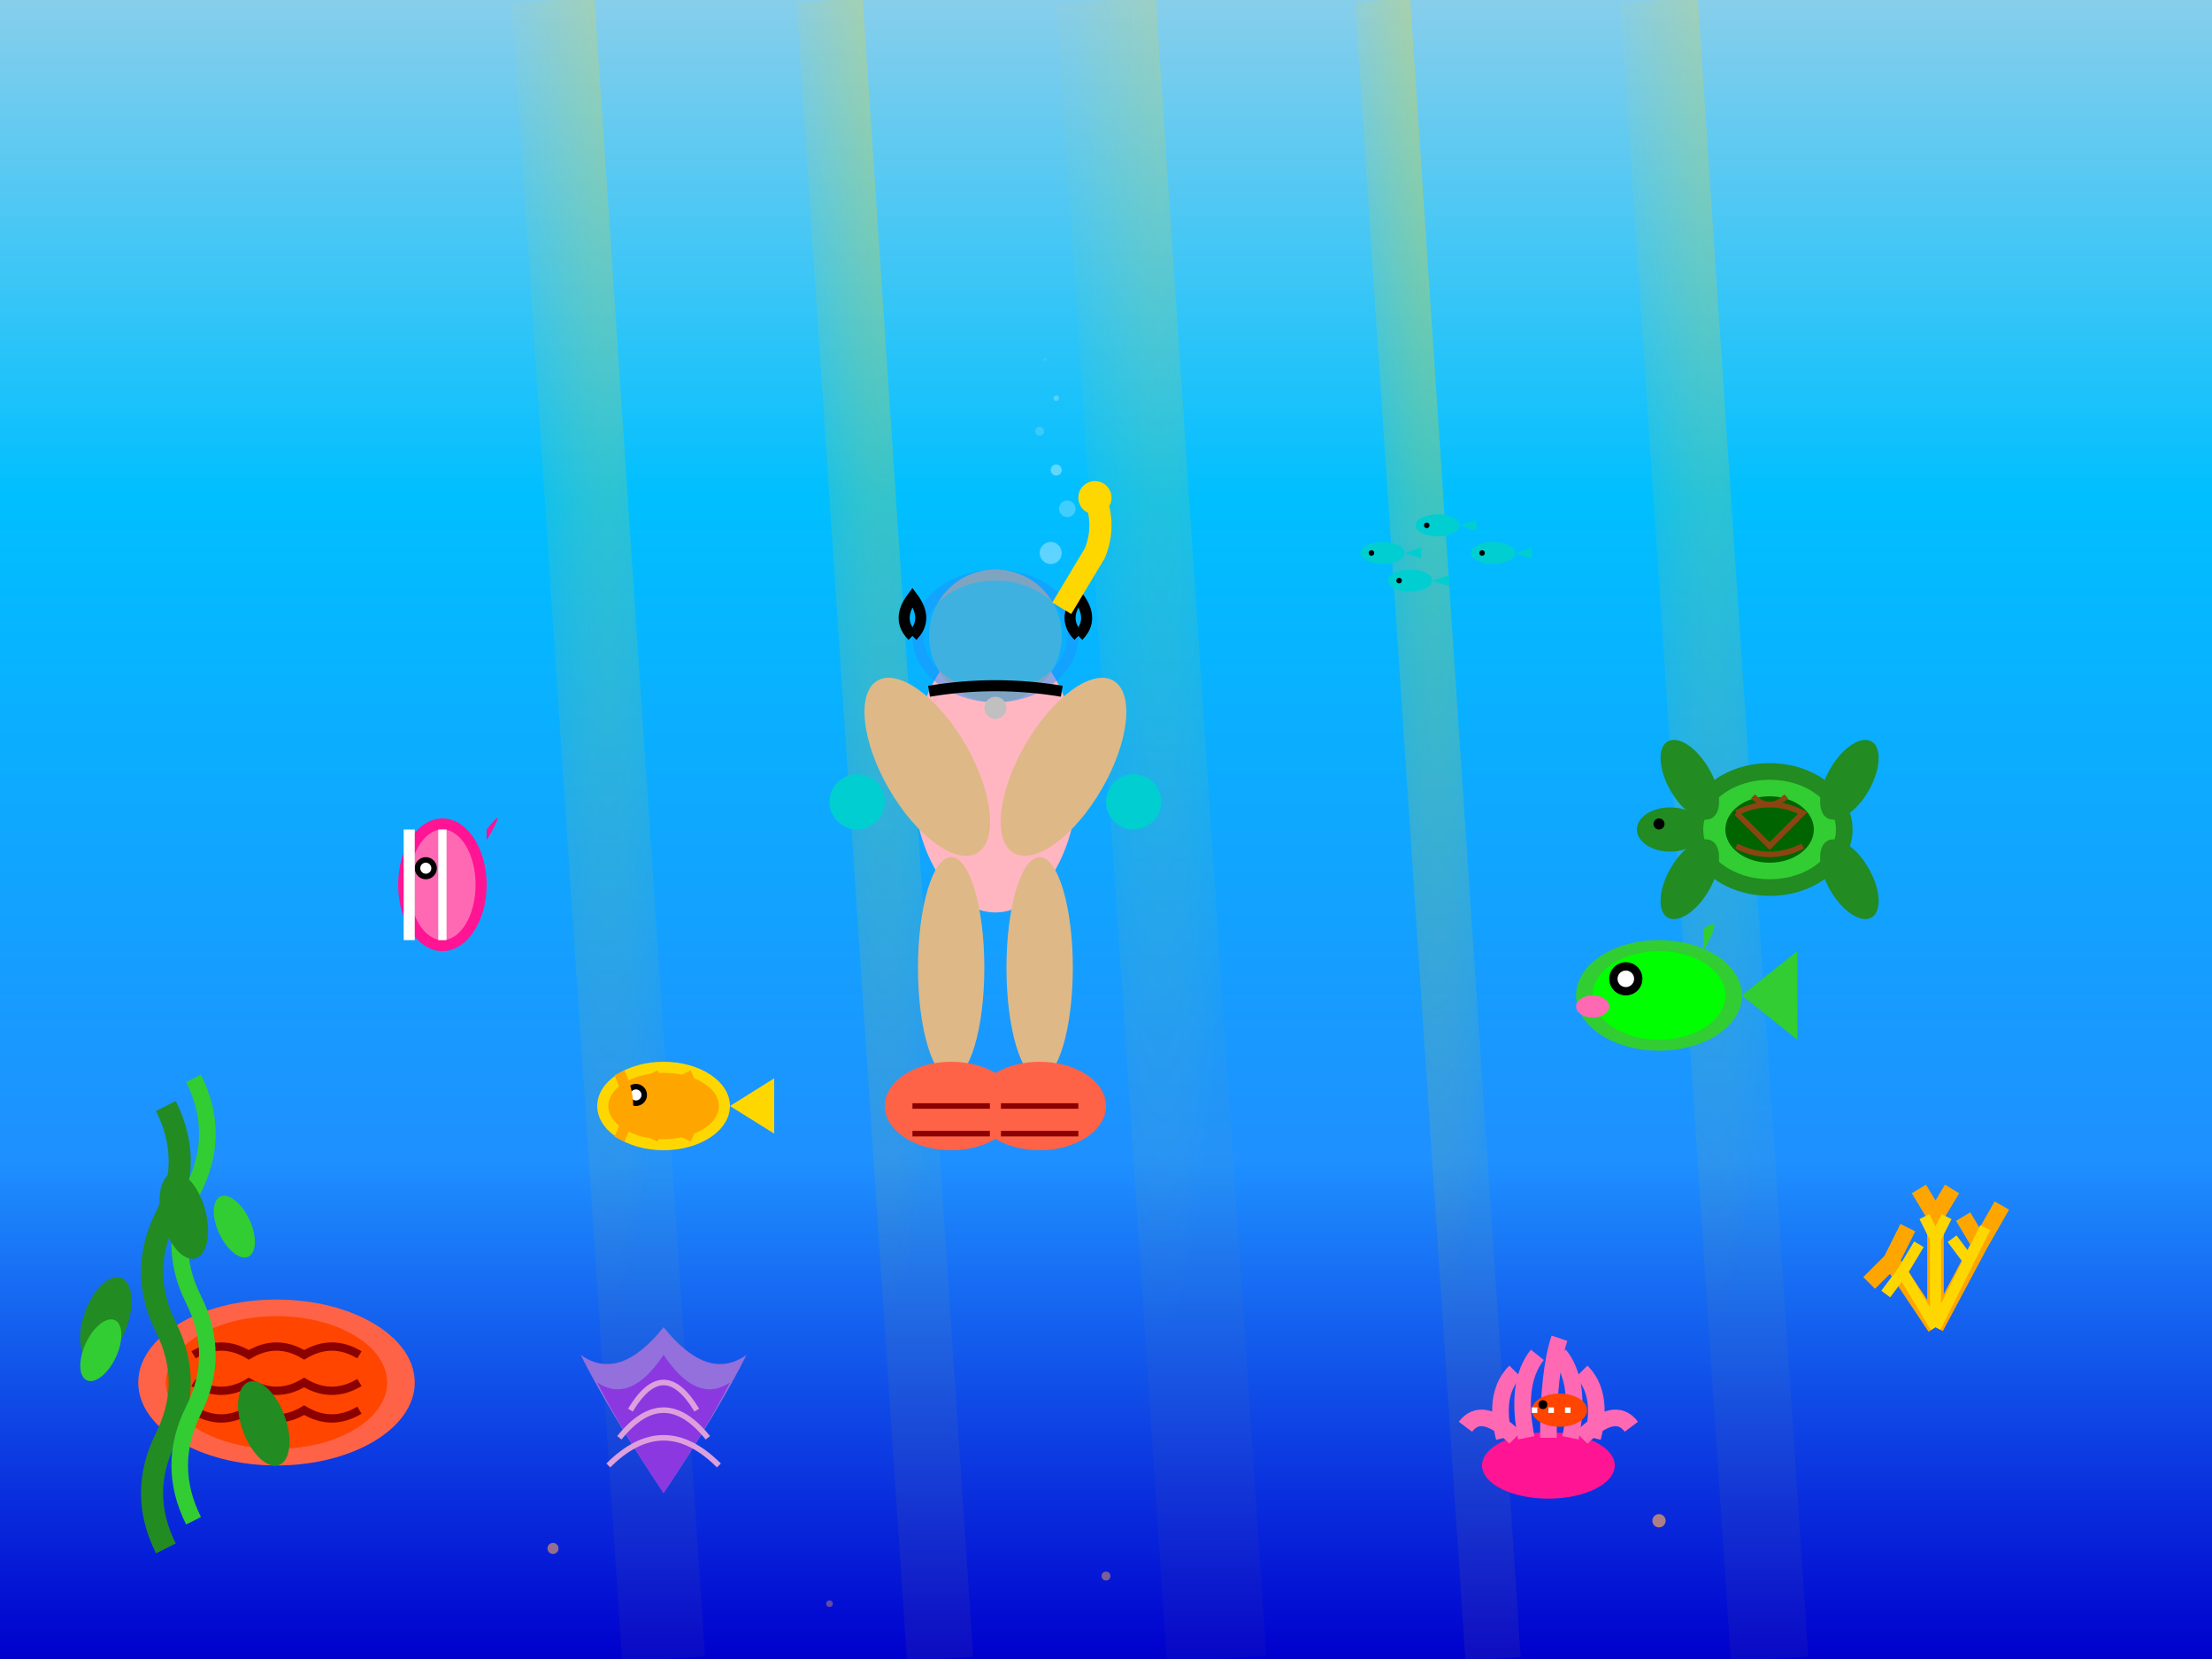 <svg xmlns="http://www.w3.org/2000/svg" viewBox="0 0 400 300">
    <defs>
        <linearGradient id="waterGradient" x1="0%" y1="0%" x2="0%" y2="100%">
            <stop offset="0%" style="stop-color:#87CEEB;stop-opacity:1" />
            <stop offset="30%" style="stop-color:#00BFFF;stop-opacity:1" />
            <stop offset="70%" style="stop-color:#1E90FF;stop-opacity:1" />
            <stop offset="100%" style="stop-color:#0000CD;stop-opacity:1" />
        </linearGradient>
        <radialGradient id="sunlightRays" cx="50%" cy="0%" r="80%">
            <stop offset="0%" style="stop-color:#FFD700;stop-opacity:0.6" />
            <stop offset="100%" style="stop-color:#FFD700;stop-opacity:0.1" />
        </radialGradient>
        <filter id="handDrawn">
            <feTurbulence baseFrequency="0.02" numOctaves="3" result="noise"/>
            <feDisplacementMap in="SourceGraphic" in2="noise" scale="1"/>
        </filter>
        <filter id="bubble">
            <feGaussianBlur stdDeviation="1" result="coloredBlur"/>
            <feMerge> 
                <feMergeNode in="coloredBlur"/>
                <feMergeNode in="SourceGraphic"/>
            </feMerge>
        </filter>
    </defs>
    
    <!-- Underwater background -->
    <rect width="400" height="300" fill="url(#waterGradient)"/>
    
    <!-- Sunlight rays from surface -->
    <path d="M100 0 L120 300" stroke="url(#sunlightRays)" stroke-width="15" opacity="0.4"/>
    <path d="M150 0 L170 300" stroke="url(#sunlightRays)" stroke-width="12" opacity="0.5"/>
    <path d="M200 0 L220 300" stroke="url(#sunlightRays)" stroke-width="18" opacity="0.3"/>
    <path d="M250 0 L270 300" stroke="url(#sunlightRays)" stroke-width="10" opacity="0.6"/>
    <path d="M300 0 L320 300" stroke="url(#sunlightRays)" stroke-width="14" opacity="0.4"/>
    
    <!-- Snorkeler -->
    <g transform="translate(180, 120)">
        <!-- Body -->
        <ellipse cx="0" cy="20" rx="15" ry="25" fill="#FFB6C1" filter="url(#handDrawn)"/>
        <!-- Head -->
        <circle cx="0" cy="-5" r="12" fill="#DEB887" filter="url(#handDrawn)"/>
        
        <!-- Snorkel mask -->
        <ellipse cx="0" cy="-5" rx="15" ry="12" fill="#1E90FF" opacity="0.7" filter="url(#handDrawn)"/>
        <ellipse cx="0" cy="-5" rx="13" ry="10" fill="#00BFFF" opacity="0.5"/>
        <!-- Mask strap -->
        <path d="M-15 -5 Q-18 -8 -15 -12 Q-12 -8 -15 -5" stroke="#000000" stroke-width="2" fill="none"/>
        <path d="M15 -5 Q18 -8 15 -12 Q12 -8 15 -5" stroke="#000000" stroke-width="2" fill="none"/>
        
        <!-- Snorkel tube -->
        <path d="M12 -10 Q15 -15 18 -20 Q20 -25 18 -30" stroke="#FFD700" stroke-width="4" fill="none" filter="url(#handDrawn)"/>
        <circle cx="18" cy="-30" r="3" fill="#FFD700"/>
        
        <!-- Arms -->
        <ellipse cx="-20" cy="10" rx="8" ry="18" fill="#DEB887" transform="rotate(-30)" filter="url(#handDrawn)"/>
        <ellipse cx="20" cy="10" rx="8" ry="18" fill="#DEB887" transform="rotate(30)" filter="url(#handDrawn)"/>
        
        <!-- Hands/gloves -->
        <circle cx="-25" cy="25" r="5" fill="#00CED1" filter="url(#handDrawn)"/>
        <circle cx="25" cy="25" r="5" fill="#00CED1" filter="url(#handDrawn)"/>
        
        <!-- Legs -->
        <ellipse cx="-8" cy="55" rx="6" ry="20" fill="#DEB887" filter="url(#handDrawn)"/>
        <ellipse cx="8" cy="55" rx="6" ry="20" fill="#DEB887" filter="url(#handDrawn)"/>
        
        <!-- Fins -->
        <ellipse cx="-8" cy="80" rx="12" ry="8" fill="#FF6347" filter="url(#handDrawn)"/>
        <ellipse cx="8" cy="80" rx="12" ry="8" fill="#FF6347" filter="url(#handDrawn)"/>
        <!-- Fin details -->
        <path d="M-15 80 L-1 80 M-15 85 L-1 85" stroke="#8B0000" stroke-width="1"/>
        <path d="M1 80 L15 80 M1 85 L15 85" stroke="#8B0000" stroke-width="1"/>
        
        <!-- Wetsuit details -->
        <path d="M-12 5 Q0 3 12 5" stroke="#000000" stroke-width="2" fill="none"/>
        <circle cx="0" cy="8" r="2" fill="#C0C0C0"/>
    </g>
    
    <!-- Tropical fish -->
    <g transform="translate(120, 200)">
        <!-- Fish 1 - Yellow tang -->
        <ellipse cx="0" cy="0" rx="12" ry="8" fill="#FFD700" filter="url(#handDrawn)"/>
        <ellipse cx="0" cy="0" rx="10" ry="6" fill="#FFA500"/>
        <!-- Tail -->
        <path d="M12 0 L20 -5 L20 5 Z" fill="#FFD700" filter="url(#handDrawn)"/>
        <!-- Eye -->
        <circle cx="-5" cy="-2" r="2" fill="#000000"/>
        <circle cx="-5" cy="-2" r="1" fill="#FFFFFF"/>
        <!-- Stripes -->
        <path d="M-8 -6 Q-5 0 -8 6" stroke="#FFA500" stroke-width="2" fill="none"/>
        <path d="M-2 -6 Q1 0 -2 6" stroke="#FFA500" stroke-width="2" fill="none"/>
        <path d="M4 -6 Q7 0 4 6" stroke="#FFA500" stroke-width="2" fill="none"/>
        <!-- Fins -->
        <path d="M-2 -8 Q-5 -12 -2 -8" fill="#FFD700"/>
        <path d="M-2 8 Q-5 12 -2 8" fill="#FFD700"/>
    </g>
    
    <g transform="translate(300, 180)">
        <!-- Fish 2 - Parrotfish -->
        <ellipse cx="0" cy="0" rx="15" ry="10" fill="#32CD32" filter="url(#handDrawn)"/>
        <ellipse cx="0" cy="0" rx="12" ry="8" fill="#00FF00"/>
        <!-- Tail -->
        <path d="M15 0 L25 -8 L25 8 Z" fill="#32CD32" filter="url(#handDrawn)"/>
        <!-- Eye -->
        <circle cx="-6" cy="-3" r="3" fill="#000000"/>
        <circle cx="-6" cy="-3" r="1.5" fill="#FFFFFF"/>
        <!-- Mouth -->
        <ellipse cx="-12" cy="2" rx="3" ry="2" fill="#FF69B4"/>
        <!-- Fins -->
        <path d="M-5 -10 Q-8 -15 -5 -10" fill="#32CD32"/>
        <path d="M-5 10 Q-8 15 -5 10" fill="#32CD32"/>
        <path d="M8 -12 Q12 -15 8 -8" fill="#32CD32"/>
    </g>
    
    <g transform="translate(80, 160)">
        <!-- Fish 3 - Angelfish -->
        <ellipse cx="0" cy="0" rx="8" ry="12" fill="#FF1493" filter="url(#handDrawn)"/>
        <ellipse cx="0" cy="0" rx="6" ry="10" fill="#FF69B4"/>
        <!-- Distinctive tall fins -->
        <path d="M-8 -12 Q-12 -18 -8 -12" fill="#FF1493"/>
        <path d="M-8 12 Q-12 18 -8 12" fill="#FF1493"/>
        <path d="M8 -10 Q12 -15 8 -8" fill="#FF1493"/>
        <!-- Eye -->
        <circle cx="-3" cy="-3" r="2" fill="#000000"/>
        <circle cx="-3" cy="-3" r="1" fill="#FFFFFF"/>
        <!-- Stripes -->
        <path d="M-6 -10 L-6 10" stroke="#FFFFFF" stroke-width="2"/>
        <path d="M0 -10 L0 10" stroke="#FFFFFF" stroke-width="1.5"/>
    </g>
    
    <!-- School of small fish -->
    <g transform="translate(250, 100)">
        <ellipse cx="0" cy="0" rx="4" ry="2" fill="#00CED1" filter="url(#handDrawn)"/>
        <path d="M4 0 L7 -1 L7 1 Z" fill="#00CED1"/>
        <circle cx="-2" cy="0" r="0.5" fill="#000000"/>
    </g>
    
    <g transform="translate(260, 95)">
        <ellipse cx="0" cy="0" rx="4" ry="2" fill="#00CED1" filter="url(#handDrawn)"/>
        <path d="M4 0 L7 -1 L7 1 Z" fill="#00CED1"/>
        <circle cx="-2" cy="0" r="0.5" fill="#000000"/>
    </g>
    
    <g transform="translate(255, 105)">
        <ellipse cx="0" cy="0" rx="4" ry="2" fill="#00CED1" filter="url(#handDrawn)"/>
        <path d="M4 0 L7 -1 L7 1 Z" fill="#00CED1"/>
        <circle cx="-2" cy="0" r="0.5" fill="#000000"/>
    </g>
    
    <g transform="translate(270, 100)">
        <ellipse cx="0" cy="0" rx="4" ry="2" fill="#00CED1" filter="url(#handDrawn)"/>
        <path d="M4 0 L7 -1 L7 1 Z" fill="#00CED1"/>
        <circle cx="-2" cy="0" r="0.5" fill="#000000"/>
    </g>
    
    <!-- Coral reef -->
    <g transform="translate(50, 250)">
        <!-- Brain coral -->
        <ellipse cx="0" cy="0" rx="25" ry="15" fill="#FF6347" filter="url(#handDrawn)"/>
        <ellipse cx="0" cy="0" rx="20" ry="12" fill="#FF4500"/>
        <!-- Brain coral texture -->
        <path d="M-15 -5 Q-10 -8 -5 -5 Q0 -8 5 -5 Q10 -8 15 -5" stroke="#8B0000" stroke-width="1.5" fill="none"/>
        <path d="M-15 0 Q-10 3 -5 0 Q0 3 5 0 Q10 3 15 0" stroke="#8B0000" stroke-width="1.5" fill="none"/>
        <path d="M-15 5 Q-10 8 -5 5 Q0 8 5 5 Q10 8 15 5" stroke="#8B0000" stroke-width="1.5" fill="none"/>
    </g>
    
    <g transform="translate(120, 270)">
        <!-- Fan coral -->
        <path d="M0 0 Q-10 -15 -15 -25 Q-8 -20 0 -30 Q8 -20 15 -25 Q10 -15 0 0" fill="#9370DB" filter="url(#handDrawn)"/>
        <path d="M0 0 Q-8 -12 -12 -20 Q-6 -16 0 -25 Q6 -16 12 -20 Q8 -12 0 0" fill="#8A2BE2" opacity="0.8"/>
        <!-- Fan texture -->
        <path d="M-10 -5 Q0 -15 10 -5" stroke="#DDA0DD" stroke-width="1" fill="none"/>
        <path d="M-8 -10 Q0 -20 8 -10" stroke="#DDA0DD" stroke-width="1" fill="none"/>
        <path d="M-6 -15 Q0 -25 6 -15" stroke="#DDA0DD" stroke-width="1" fill="none"/>
    </g>
    
    <g transform="translate(350, 240)">
        <!-- Staghorn coral -->
        <path d="M0 0 L-8 -12 L-5 -18 M-8 -12 L-12 -8 M0 0 L8 -15 L12 -22 M8 -15 L5 -20 M0 0 L0 -20 L-3 -25 M0 -20 L3 -25" stroke="#FFA500" stroke-width="3" fill="none" filter="url(#handDrawn)"/>
        <path d="M0 0 L-6 -10 L-3 -15 M-6 -10 L-9 -6 M0 0 L6 -12 L9 -18 M6 -12 L3 -16 M0 0 L0 -16 L-2 -20 M0 -16 L2 -20" stroke="#FFD700" stroke-width="2" fill="none"/>
    </g>
    
    <!-- Sea anemone -->
    <g transform="translate(280, 260)">
        <ellipse cx="0" cy="5" rx="12" ry="6" fill="#FF1493" filter="url(#handDrawn)"/>
        <!-- Tentacles -->
        <path d="M-8 0 Q-10 -8 -6 -12" stroke="#FF69B4" stroke-width="3" fill="none"/>
        <path d="M-4 0 Q-6 -10 -2 -15" stroke="#FF69B4" stroke-width="3" fill="none"/>
        <path d="M0 0 Q0 -12 2 -18" stroke="#FF69B4" stroke-width="3" fill="none"/>
        <path d="M4 0 Q6 -10 2 -15" stroke="#FF69B4" stroke-width="3" fill="none"/>
        <path d="M8 0 Q10 -8 6 -12" stroke="#FF69B4" stroke-width="3" fill="none"/>
        <path d="M-6 0 Q-12 -6 -15 -2" stroke="#FF69B4" stroke-width="3" fill="none"/>
        <path d="M6 0 Q12 -6 15 -2" stroke="#FF69B4" stroke-width="3" fill="none"/>
        <!-- Clownfish hiding in anemone -->
        <ellipse cx="2" cy="-5" rx="5" ry="3" fill="#FF4500" filter="url(#handDrawn)"/>
        <path d="M-3 -5 L-2 -5 M0 -5 L1 -5 M3 -5 L4 -5" stroke="#FFFFFF" stroke-width="1"/>
        <circle cx="-1" cy="-6" r="0.8" fill="#000000"/>
    </g>
    
    <!-- Bubbles from snorkeler -->
    <g transform="translate(190, 100)">
        <circle cx="0" cy="0" r="2" fill="#FFFFFF" opacity="0.6" filter="url(#bubble)"/>
        <circle cx="3" cy="-8" r="1.5" fill="#FFFFFF" opacity="0.5" filter="url(#bubble)"/>
        <circle cx="1" cy="-15" r="1" fill="#FFFFFF" opacity="0.6" filter="url(#bubble)"/>
        <circle cx="-2" cy="-22" r="0.8" fill="#FFFFFF" opacity="0.4" filter="url(#bubble)"/>
        <circle cx="1" cy="-28" r="0.5" fill="#FFFFFF" opacity="0.5" filter="url(#bubble)"/>
        <circle cx="-1" cy="-35" r="0.3" fill="#FFFFFF" opacity="0.3" filter="url(#bubble)"/>
    </g>
    
    <!-- Sea turtle in distance -->
    <g transform="translate(320, 150)">
        <ellipse cx="0" cy="0" rx="15" ry="12" fill="#228B22" filter="url(#handDrawn)"/>
        <ellipse cx="0" cy="0" rx="12" ry="9" fill="#32CD32"/>
        <!-- Shell pattern -->
        <ellipse cx="0" cy="0" rx="8" ry="6" fill="#006400"/>
        <path d="M-6 -3 Q0 -6 6 -3 Q3 0 0 3 Q-3 0 -6 -3" stroke="#8B4513" stroke-width="1" fill="none"/>
        <path d="M-3 -6 Q0 -3 3 -6" stroke="#8B4513" stroke-width="1" fill="none"/>
        <path d="M-6 3 Q0 6 6 3" stroke="#8B4513" stroke-width="1" fill="none"/>
        <!-- Head -->
        <ellipse cx="-18" cy="0" rx="6" ry="4" fill="#228B22"/>
        <circle cx="-20" cy="-1" r="1" fill="#000000"/>
        <!-- Flippers -->
        <ellipse cx="-8" cy="-15" rx="4" ry="8" fill="#228B22" transform="rotate(-30)"/>
        <ellipse cx="8" cy="-15" rx="4" ry="8" fill="#228B22" transform="rotate(30)"/>
        <ellipse cx="-8" cy="15" rx="4" ry="8" fill="#228B22" transform="rotate(30)"/>
        <ellipse cx="8" cy="15" rx="4" ry="8" fill="#228B22" transform="rotate(-30)"/>
    </g>
    
    <!-- Seaweed -->
    <g transform="translate(30, 200)">
        <path d="M0 80 Q-5 70 0 60 Q5 50 0 40 Q-5 30 0 20 Q5 10 0 0" stroke="#228B22" stroke-width="4" fill="none" filter="url(#handDrawn)"/>
        <path d="M5 75 Q0 65 5 55 Q10 45 5 35 Q0 25 5 15 Q10 5 5 -5" stroke="#32CD32" stroke-width="3" fill="none" filter="url(#handDrawn)"/>
        <!-- Seaweed leaves -->
        <ellipse cx="-3" cy="60" rx="4" ry="8" fill="#228B22" transform="rotate(-20)"/>
        <ellipse cx="3" cy="40" rx="4" ry="8" fill="#228B22" transform="rotate(20)"/>
        <ellipse cx="-2" cy="20" rx="4" ry="8" fill="#228B22" transform="rotate(-15)"/>
        <ellipse cx="8" cy="45" rx="3" ry="6" fill="#32CD32" transform="rotate(25)"/>
        <ellipse cx="2" cy="25" rx="3" ry="6" fill="#32CD32" transform="rotate(-25)"/>
    </g>
    
    <!-- Sand particles floating -->
    <circle cx="100" cy="280" r="1" fill="#F4A460" opacity="0.6"/>
    <circle cx="200" cy="285" r="0.8" fill="#F4A460" opacity="0.5"/>
    <circle cx="300" cy="275" r="1.2" fill="#F4A460" opacity="0.7"/>
    <circle cx="150" cy="290" r="0.6" fill="#F4A460" opacity="0.4"/>
</svg>

